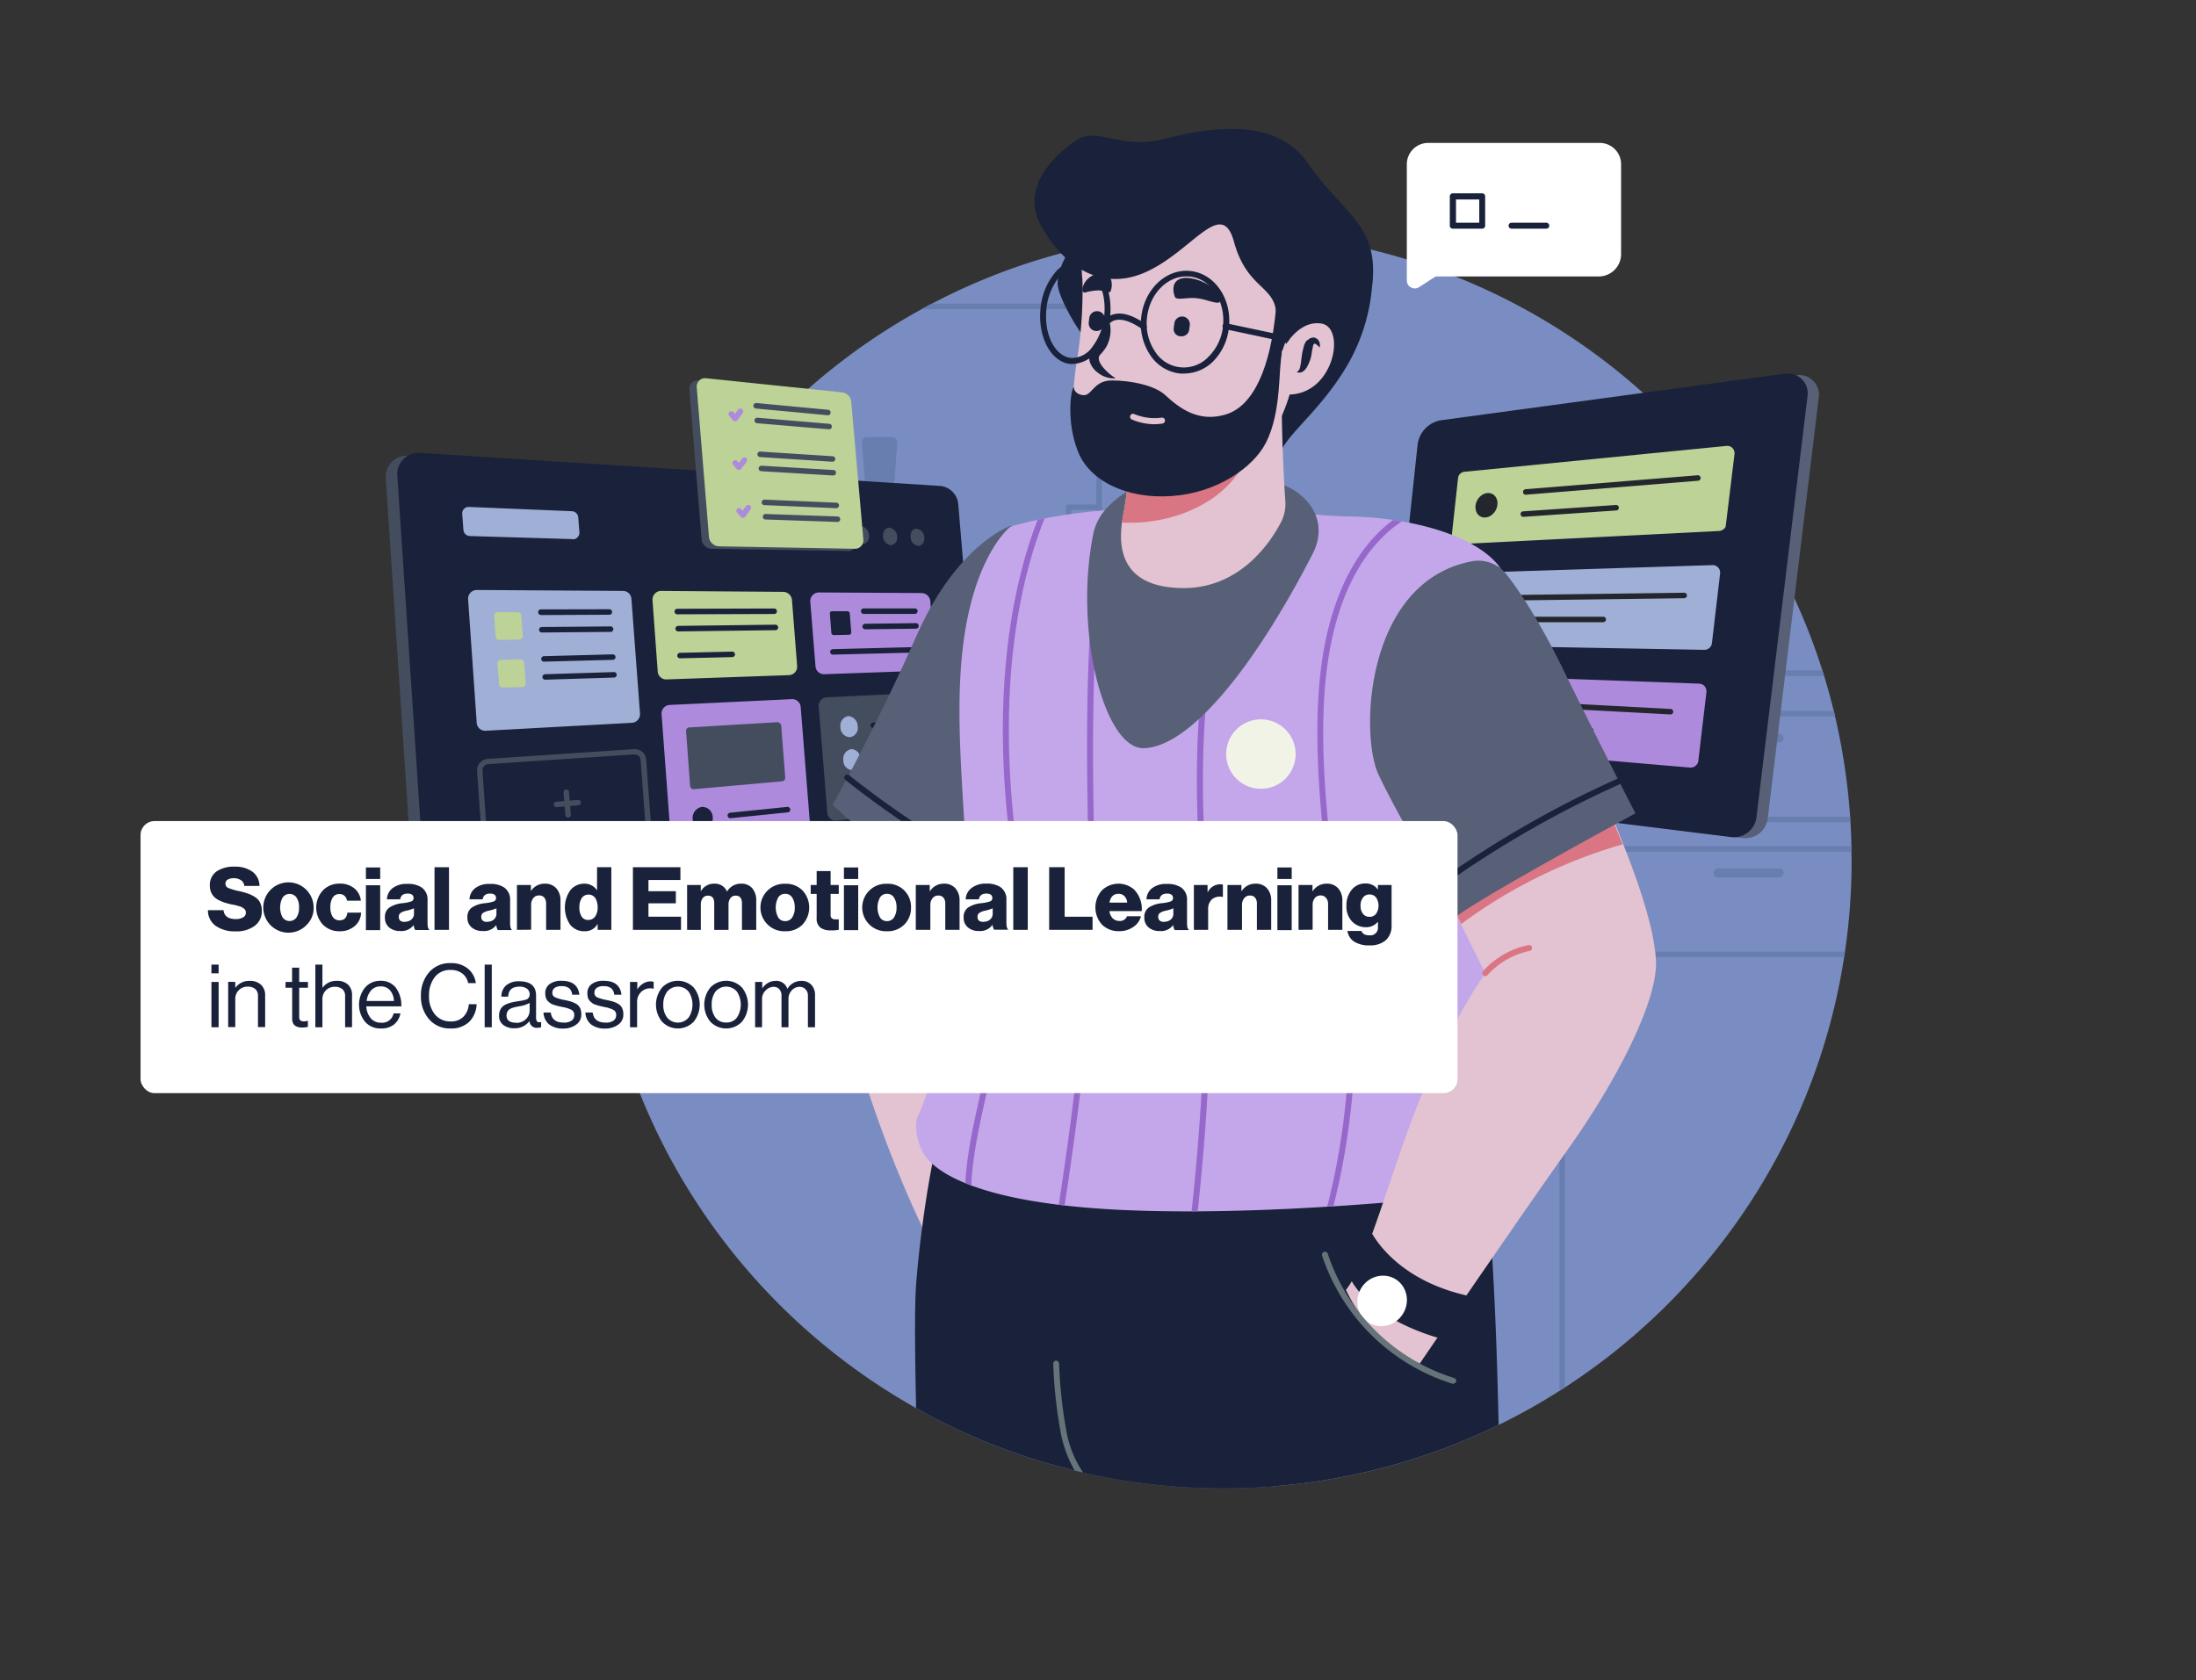 <?xml version="1.0" encoding="UTF-8"?> <svg xmlns="http://www.w3.org/2000/svg" xmlns:xlink="http://www.w3.org/1999/xlink" viewBox="0 0 472.08 361.32"><rect x="0" y="0" width="472.08" height="361.32" fill="#333333" stroke="none"/><defs><style>.cls-1{fill:none;}.cls-2{fill:#7a8dc2;}.cls-3{fill:#687eaf;}.cls-4{fill:#576077;}.cls-5{fill:#19223a;}.cls-6{fill:#bcd296;}.cls-7{fill:#23272d;}.cls-8{fill:#a0afd6;}.cls-9{fill:#ae8add;}.cls-10{fill:#434d5e;}.cls-11{fill:#fff;}.cls-12{fill:#e3c3d1;}.cls-13{fill:#da7584;}.cls-14{fill:#667379;}.cls-15{fill:#c4a7ea;}.cls-16{clip-path:url(#clip-path);}.cls-17{fill:#9768cb;}.cls-18{fill:#f1f3e7;}</style><clipPath id="clip-path"><path class="cls-1" d="M272.78,109.07s5.74,1.73,17.92,2,26.07,3.79,31.47,10.56,7.12,56.75,6.32,79.38-17,56.28-17,56.28-38.71,4.37-70.42,2.87-39.28-8.5-41.46-10.68-3.45-7.47-2.18-9.76,7.46-20.11,9.76-37.22-2.53-41-.35-62,10.34-27.22,10.34-27.22,10.23-3.45,27.92-4A271.85,271.85,0,0,1,272.78,109.07Z"></path></clipPath></defs><g id="Слой_3" data-name="Слой 3"><path class="cls-2" d="M398.05,184.94a136,136,0,0,1-1.43,19.68c-.05.39-.11.78-.18,1.18A134,134,0,0,1,379,254.14l-.71,1.18a135.77,135.77,0,0,1-41.87,43c-.39.26-.79.51-1.19.76a133.86,133.86,0,0,1-61.61,20.52q-5.25.41-10.62.41a135.52,135.52,0,0,1-30.15-3.38l-.91-.22-.9-.2a134.08,134.08,0,0,1-32.75-12.68l-1.33-.74c-.27-.14-.53-.29-.79-.45a135.67,135.67,0,0,1-48.46-47l-.72-1.18a134.23,134.23,0,0,1-12.59-27.83c-.13-.39-.25-.78-.37-1.18a135.31,135.31,0,0,1-4.81-21.49l-.15-1.18c-.3-2.29-.54-4.59-.71-6.92,0-.4-.07-.79-.1-1.18-.21-3.11-.32-6.26-.32-9.42a134.89,134.89,0,0,1,7.93-45.7c.14-.4.28-.79.43-1.18.65-1.76,1.34-3.5,2.05-5.22l.51-1.18a135.34,135.34,0,0,1,18.88-31.35c1.74-2.16,3.54-4.26,5.42-6.32a135.79,135.79,0,0,1,19.27-17.45c.54-.41,1.08-.8,1.62-1.19a134.29,134.29,0,0,1,14.06-8.88c.73-.4,1.45-.79,2.2-1.18a133.34,133.34,0,0,1,27.78-10.85l1.7-.44c1.1-.27,2.19-.54,3.31-.79.58-.13,1.17-.27,1.75-.38A135.28,135.28,0,0,1,258.59,50c1.46,0,2.93-.06,4.4-.06h1.54a136.48,136.48,0,0,1,30.11,3.71,135.31,135.31,0,0,1,97.13,90.53c.13.39.25.78.37,1.18.76,2.48,1.46,5,2.08,7.55.09.4.19.79.28,1.18a135.52,135.52,0,0,1,3.23,21.56c0,.39,0,.79.07,1.18.11,1.71.18,3.43.21,5.15l0,1.19C398,183.73,398.05,184.33,398.05,184.94Z"></path><path class="cls-1" d="M392.75,270.31,63.43,260.87A30.44,30.44,0,0,1,34,233.45L18.08,76.39A30.51,30.51,0,0,1,45.39,43c.86-.09,1.72-.14,2.59-.15l366.56-5.07a30.53,30.53,0,0,1,30.94,30.12,30.16,30.16,0,0,1-.23,4.14L423.91,243.58A30.46,30.46,0,0,1,392.75,270.31Z"></path><path class="cls-3" d="M391.77,144.14H345.32a10.1,10.1,0,0,0-10.1,10.09V299.07c.4-.25.8-.5,1.19-.76V154.23a8.92,8.92,0,0,1,8.91-8.91h46.82C392,144.92,391.9,144.53,391.77,144.14Z"></path><path class="cls-3" d="M263,65.29H200.3c-.75.39-1.47.78-2.2,1.18H263a8.91,8.91,0,0,1,8.9,8.91V293.43a8.91,8.91,0,0,1-8.9,8.9H196.16c.26.16.52.31.79.45l1.33.74H263a10.11,10.11,0,0,0,10.09-10.09v-218A10.1,10.1,0,0,0,263,65.29Z"></path><path class="cls-3" d="M372.49,145.25H359.62a3.32,3.32,0,0,1-3.3-2.92l-1-9.13c0-.12,0-.23,0-.34a3.35,3.35,0,0,1,3.33-3.36H373.5l.36,0a3.34,3.34,0,0,1,2.95,3.68l-1,9.12A3.32,3.32,0,0,1,372.49,145.25Zm-12.86-1.18h12.86a2.15,2.15,0,0,0,2.13-1.89l1-9.11a2.15,2.15,0,0,0-1.9-2.37H358.61a2.15,2.15,0,0,0-2.14,2.16,1.62,1.62,0,0,0,0,.22l1,9.12a2.15,2.15,0,0,0,2.13,1.88Z"></path><path class="cls-3" d="M367.54,130.16s5.07-.51,6.08-7.35c0,0-4.56,1.33-6,4.56,0,0-.64-7.22-4.06-7.91,0,0-1.52,5.38.89,8,0,0-1.84-3-6.52-3a8.63,8.63,0,0,0,5.82,5.58Z"></path><path class="cls-3" d="M397.73,175.61H347.35a2.1,2.1,0,0,1-2.08-2.13V156.13a2.1,2.1,0,0,1,2.07-2.08H394.5c-.09-.39-.19-.78-.28-1.18H347.34a3.28,3.28,0,0,0-3.25,3.25v17.35a3.26,3.26,0,0,0,3.25,3.32H397.8C397.78,176.4,397.76,176,397.73,175.61Z"></path><path class="cls-3" d="M369.32,159.67h13.17a1,1,0,0,0,.95-.95h0a1,1,0,0,0-.95-.95H369.32a1,1,0,0,0-.95.95h0A1,1,0,0,0,369.32,159.67Z"></path><path class="cls-3" d="M345.27,202.55V185.2a2.09,2.09,0,0,1,2.07-2.07H398l0-1.19H347.34a3.28,3.28,0,0,0-3.25,3.25v17.36a3.28,3.28,0,0,0,3.25,3.25h49.1c.07-.4.13-.79.18-1.18H347.34A2.11,2.11,0,0,1,345.27,202.55Z"></path><path class="cls-3" d="M369.32,188.68h13.17a1,1,0,0,0,.95-1h0a1,1,0,0,0-.95-.95H369.32a1,1,0,0,0-.95.95h0A1,1,0,0,0,369.32,188.68Z"></path><path class="cls-3" d="M184.46,202.46h-55.4l.15,1.18h55.24a2.09,2.09,0,0,1,2.07,2.07v17.35a2.09,2.09,0,0,1-2.06,2.07H134c.12.4.24.79.37,1.18h50.07a3.27,3.27,0,0,0,3.24-3.24V205.71A3.27,3.27,0,0,0,184.46,202.46Z"></path><path class="cls-3" d="M149.37,209.13h13.17a1,1,0,0,0,1-.95h0a1,1,0,0,0-1-1H149.37a1,1,0,0,0-1,1h0a.9.9,0,0,0,.84.95Z"></path><path class="cls-3" d="M242.55,132.9h-6.27a.59.59,0,0,1-.59-.59V100.45a.58.58,0,0,1,.59-.59h6.27a.59.59,0,0,1,.59.59v31.86A.6.6,0,0,1,242.55,132.9Zm-5.68-1.19H242V101h-5.09Z"></path><path class="cls-3" d="M236.25,132.84h-6.52a.58.58,0,0,1-.59-.59V109.07a.58.58,0,0,1,.59-.59h6.52a.58.58,0,0,1,.59.59v23.18A.58.58,0,0,1,236.25,132.84Zm-5.93-1.18h5.34v-22h-5.34Z"></path><path class="cls-3" d="M186,104.57l-.7-9.43a1,1,0,0,1,.95-1.14h5.57a1.08,1.08,0,0,1,1.08,1.08v.06l-.7,9.43s5.7,3.68,5.64,6.72c-.06,2.34-1.46,13.55-2.09,18.49a2.75,2.75,0,0,1-2.72,2.41h-7.86a2.75,2.75,0,0,1-2.72-2.41c-.63-4.94-2-16.15-2.09-18.49C180.34,108.25,186,104.57,186,104.57Z"></path><path class="cls-3" d="M169.89,111.29c-.07,2.34-1.46,13.55-2.09,18.49a2.76,2.76,0,0,1-2.72,2.41h-7.86a2.76,2.76,0,0,1-2.72-2.41c-.64-4.94-2-16.15-2.09-18.49-.06-3,5.63-6.72,5.63-6.72l-.31-4.26c1.74-2.16,3.54-4.26,5.42-6.32h.72a1.1,1.1,0,0,1,1.08,1.1v0l-.7,9.43S170,108.25,169.89,111.29Z"></path><path class="cls-4" d="M374.64,180.2l-71.35-8.78a4.24,4.24,0,0,1-3.71-4.68L307.16,96a6.06,6.06,0,0,1,5.16-5.32l73.85-10A4.27,4.27,0,0,1,391,84.28a4.06,4.06,0,0,1,0,1.1l-11,90.71A4.84,4.84,0,0,1,374.64,180.2Z"></path><path class="cls-5" d="M372.22,180l-71.35-8.87a4.23,4.23,0,0,1-3.71-4.67l7.58-70.8a6.07,6.07,0,0,1,5.16-5.32l73.85-10A4.29,4.29,0,0,1,388.58,84a4,4,0,0,1,0,1.1l-11,90.71A4.88,4.88,0,0,1,372.22,180Z"></path><path class="cls-6" d="M369.56,114.17,313.69,117a1.5,1.5,0,0,1-1.62-1.39,1,1,0,0,1,0-.3l1.37-12.5a1.53,1.53,0,0,1,1.37-1.37l56.36-5.56a1.56,1.56,0,0,1,1.7,1.39,1.61,1.61,0,0,1,0,.38L371,113C371,113.52,370.37,114.09,369.56,114.17Z"></path><path class="cls-7" d="M328,106.38a.59.59,0,0,1-.59-.55.6.6,0,0,1,.54-.64l37-3a.59.59,0,1,1,.1,1.18l-37,3Z"></path><path class="cls-7" d="M327.47,111.13a.59.59,0,0,1,0-1.18l19.91-1.37a.59.59,0,0,1,.63.55.59.59,0,0,1-.55.63l-19.91,1.37Z"></path><ellipse class="cls-7" cx="319.55" cy="108.64" rx="2.74" ry="2.26" transform="translate(72.24 338.32) rotate(-61.66)"></ellipse><path class="cls-8" d="M366.42,139.73l-55.23-1a1.6,1.6,0,0,1-1.53-1.69h0L311,124.65a1.49,1.49,0,0,1,1.53-1.37l55.63-1.77a1.6,1.6,0,0,1,1.62,1.6v.17L368,138.44A1.66,1.66,0,0,1,366.42,139.73Z"></path><path class="cls-7" d="M325.46,129.11a.59.59,0,0,1-.59-.58.58.58,0,0,1,.58-.6l36.61-.48h0a.59.59,0,1,1,0,1.18l-36.6.48Z"></path><path class="cls-7" d="M344.65,133.79H324.9a.6.6,0,0,1-.6-.59.59.59,0,0,1,.6-.59h19.75a.58.58,0,0,1,.59.59A.59.59,0,0,1,344.65,133.79Z"></path><ellipse class="cls-7" cx="317.2" cy="131.05" rx="2.74" ry="2.18" transform="translate(61.2 359.63) rotate(-64.21)"></ellipse><path class="cls-9" d="M363.36,165.05l-54.59-4.68a1.61,1.61,0,0,1-1.45-1.69l1.37-12.34A1.51,1.51,0,0,1,310.3,145l55,2a1.62,1.62,0,0,1,1.54,1.69.28.28,0,0,1,0,.09l-1.77,15A1.69,1.69,0,0,1,363.36,165.05Z"></path><path class="cls-7" d="M359.08,153.62h0l-36.12-1.93a.59.59,0,0,1-.56-.62.58.58,0,0,1,.62-.56l36.12,1.93a.59.59,0,0,1,.56.62A.59.59,0,0,1,359.08,153.62Z"></path><path class="cls-7" d="M341.91,157.66h0l-19.52-1.37a.58.58,0,0,1-.54-.63.59.59,0,0,1,.63-.55L342,156.47a.6.6,0,0,1,.55.64A.59.59,0,0,1,341.91,157.66Z"></path><ellipse class="cls-7" cx="314.83" cy="152.69" rx="2.74" ry="2.18" transform="translate(50.5 381.96) rotate(-66.81)"></ellipse><path class="cls-10" d="M205.54,190,94.46,206.82a4.28,4.28,0,0,1-4.89-3.58,2.2,2.2,0,0,1,0-.36l-6.64-100A4.55,4.55,0,0,1,87.11,98c.21,0,.43,0,.64,0L199,105.07a4.31,4.31,0,0,1,4,3.88l6.37,76.18A4.64,4.64,0,0,1,205.54,190Z"></path><path class="cls-5" d="M208.57,189.86,97,206.76a4.29,4.29,0,0,1-4.89-3.58c0-.12,0-.24,0-.37l-6.7-100.5a4.6,4.6,0,0,1,4.25-4.93,3.86,3.86,0,0,1,.68,0L202,104.48a4.3,4.3,0,0,1,4,3.94l6.45,76.51A4.48,4.48,0,0,1,208.57,189.86Z"></path><path class="cls-8" d="M135.8,155.42l-31.42,1.71a1.83,1.83,0,0,1-1.9-1.71l-1.85-26.56a1.87,1.87,0,0,1,1.76-2h.09l31.42.2a1.82,1.82,0,0,1,1.84,1.71l1.84,24.65a1.86,1.86,0,0,1-1.73,2Z"></path><path class="cls-6" d="M169.59,145.17l-26.29.92a1.83,1.83,0,0,1-1.91-1.71l-1.12-15.32a1.87,1.87,0,0,1,1.76-2h.08l26.29.2a1.92,1.92,0,0,1,1.85,1.71l1.11,14.19a1.82,1.82,0,0,1-1.65,2Z"></path><path class="cls-9" d="M199.36,144.18l-22.15.79a1.83,1.83,0,0,1-1.9-1.71l-1.12-13.87a1.87,1.87,0,0,1,1.76-2H176l22.15.13a1.91,1.91,0,0,1,1.84,1.71l1,13a1.79,1.79,0,0,1-1.6,2Z"></path><path class="cls-10" d="M106.13,185.21a2.41,2.41,0,0,1-2.39-2.12c0-.05,0-.11,0-.16l-1.18-17.15a2.48,2.48,0,0,1,2.25-2.6l31.5-2.1a2.43,2.43,0,0,1,2.6,2.24l1.18,15.85a2.56,2.56,0,0,1-2.22,2.6h0l-31.42,3.41A1.46,1.46,0,0,1,106.13,185.21Zm30.33-23h-.09l-31.49,2.1a1.29,1.29,0,0,0-1.16,1.35l1.19,17.23a1.26,1.26,0,0,0,.47.83,1.2,1.2,0,0,0,.9.25l31.42-3.42a1.37,1.37,0,0,0,1.19-1.38l-1.18-15.8v0A1.25,1.25,0,0,0,136.46,162.25Zm1.31,18.94h0Z"></path><path class="cls-9" d="M172.55,180.53l-26.23,3.09a1.82,1.82,0,0,1-2-1.59s0-.08,0-.12l-2.1-28.33a1.84,1.84,0,0,1,1.71-2l26.29-1.25a1.83,1.83,0,0,1,1.91,1.71l2.1,26.49A1.87,1.87,0,0,1,172.55,180.53Z"></path><path class="cls-10" d="M167.09,155.29l-18.86,1.12a.72.72,0,0,0-.74.72.53.53,0,0,0,0,.13l.86,11.7a.76.76,0,0,0,.79.73h.06L168.08,168a.75.75,0,0,0,.72-.79v-.06L167.94,156A.89.89,0,0,0,167.09,155.29Z"></path><path class="cls-10" d="M202,174l-22.15,2.44a1.81,1.81,0,0,1-2-1.59s0-.08,0-.12L176,151.94a1.84,1.84,0,0,1,1.71-2l22.15-1.06a1.84,1.84,0,0,1,1.91,1.71l1.77,21.43a1.77,1.77,0,0,1-1.55,2Z"></path><path class="cls-10" d="M122.13,175.8a.59.59,0,0,1-.59-.55l-.4-4.86a.6.6,0,0,1,.55-.64.59.59,0,0,1,.63.54l.4,4.87a.6.6,0,0,1-.54.64Z"></path><path class="cls-10" d="M119.63,173.56a.59.59,0,0,1,0-1.18l4.6-.39a.58.58,0,0,1,.64.54.59.59,0,0,1-.54.64l-4.6.39Z"></path><path class="cls-5" d="M153.22,175.73a2.26,2.26,0,0,0-2.3-2.23,2.39,2.39,0,0,0-2,2.69,2.27,2.27,0,0,0,2.31,2.24h.05A2.55,2.55,0,0,0,153.22,175.73Z"></path><path class="cls-5" d="M157,175.93a.6.6,0,0,1-.59-.53.6.6,0,0,1,.53-.65l12.3-1.25a.59.59,0,0,1,.12,1.18l-12.3,1.25Z"></path><path class="cls-8" d="M184.38,156.14a2.22,2.22,0,0,0-2-2.17,2.08,2.08,0,0,0-1.71,2.37,2.12,2.12,0,0,0,2,2.17A2,2,0,0,0,184.38,156.14Z"></path><path class="cls-5" d="M187.73,156.54a.59.59,0,0,1,0-1.18l10.59-.66a.59.59,0,0,1,.07,1.18l-10.58.66Z"></path><path class="cls-8" d="M185,163.18a2.11,2.11,0,0,0-2-2.11,2.15,2.15,0,0,0-1.71,2.44,2.06,2.06,0,0,0,2,2.1A2.12,2.12,0,0,0,185,163.18Z"></path><path class="cls-5" d="M188.26,163.51a.6.6,0,0,1,0-1.19l10.65-.85a.59.59,0,0,1,.09,1.18l-10.65.85Z"></path><path class="cls-8" d="M185.56,170.21a2.09,2.09,0,0,0-2-2.1,2.14,2.14,0,0,0-1.71,2.43,2.1,2.1,0,0,0,2,2.1A2.17,2.17,0,0,0,185.56,170.21Z"></path><path class="cls-5" d="M188.85,170.47a.59.59,0,0,1-.59-.53.6.6,0,0,1,.53-.65l10.58-1a.59.59,0,0,1,.12,1.18l-10.58,1.05Z"></path><path class="cls-6" d="M111.61,137.54l-4.27.07a.85.85,0,0,1-.79-.73l-.33-4.47a.76.76,0,0,1,.74-.78h4.32a.83.83,0,0,1,.79.72l.33,4.4A.9.9,0,0,1,111.61,137.54Z"></path><path class="cls-5" d="M116.21,132.22a.6.6,0,0,1,0-1.19L131,131h0a.59.59,0,1,1,0,1.18l-14.79.07Z"></path><path class="cls-5" d="M116.48,136a.6.6,0,0,1-.6-.59.59.59,0,0,1,.59-.59l14.79-.13h0a.59.59,0,1,1,0,1.18l-14.79.13Z"></path><path class="cls-5" d="M182.54,136.49l-3.35.07a.6.6,0,0,1-.47-.4l-.32-4.27a.44.44,0,0,1,.43-.46h3.38a.56.56,0,0,1,.46.39L183,136A.5.5,0,0,1,182.54,136.49Z"></path><path class="cls-5" d="M196.67,132h-11a.59.59,0,0,1-.59-.59.6.6,0,0,1,.59-.59h11a.59.59,0,0,1,.59.59A.58.58,0,0,1,196.67,132Z"></path><path class="cls-5" d="M186,135.31a.59.59,0,0,1-.59-.59.6.6,0,0,1,.58-.6l10.92-.13a.6.6,0,0,1,.59.59.59.59,0,0,1-.58.6l-10.91.13Z"></path><path class="cls-5" d="M179.05,140.76a.59.59,0,0,1-.59-.57.59.59,0,0,1,.58-.61l18.27-.46h0a.59.59,0,0,1,0,1.18l-18.27.46Z"></path><path class="cls-6" d="M112.34,147.73l-4.28.13a.79.79,0,0,1-.79-.72l-.33-4.47a.75.75,0,0,1,.7-.79h0l4.27-.13a.84.84,0,0,1,.79.72l.33,4.41A.8.8,0,0,1,112.34,147.73Z"></path><path class="cls-5" d="M116.94,142.27a.59.59,0,0,1,0-1.18l14.79-.39h0a.59.59,0,0,1,.59.57.59.59,0,0,1-.58.61l-14.79.39Z"></path><path class="cls-5" d="M117.2,146.15a.59.59,0,0,1,0-1.18l14.79-.46a.59.59,0,0,1,0,1.18l-14.79.46Z"></path><path class="cls-8" d="M123.12,115.92,101,115.26a1.43,1.43,0,0,1-1.38-1.32l-.26-3.48A1.4,1.4,0,0,1,100.6,109h.17l22.15.92a1.42,1.42,0,0,1,1.38,1.31l.26,3.22a1.43,1.43,0,0,1-1.35,1.51Z"></path><path class="cls-5" d="M145.53,132.09a.6.6,0,0,1,0-1.19l20.9-.06h0a.59.59,0,0,1,0,1.18l-20.9.07Z"></path><path class="cls-5" d="M145.79,135.77a.6.6,0,0,1-.59-.59.61.61,0,0,1,.59-.6l20.9-.26a.62.62,0,0,1,.6.58.59.59,0,0,1-.59.6l-20.9.27Z"></path><path class="cls-5" d="M146.19,141.55a.58.58,0,0,1-.59-.58.59.59,0,0,1,.57-.6l11.24-.26h0a.59.59,0,0,1,.59.57.59.59,0,0,1-.58.61l-11.24.26Z"></path><path class="cls-10" d="M198.71,115.59a2,2,0,0,0-1.65-1.91c-.78-.07-1.44.79-1.31,1.78a1.88,1.88,0,0,0,1.64,1.9C198.18,117.43,198.77,116.57,198.71,115.59Z"></path><path class="cls-10" d="M192.86,115.39a1.94,1.94,0,0,0-1.65-1.91c-.85-.06-1.44.79-1.38,1.84a1.93,1.93,0,0,0,1.71,1.91A1.58,1.58,0,0,0,192.86,115.39Z"></path><path class="cls-10" d="M186.81,115.13a2.07,2.07,0,0,0-1.71-2c-.85-.06-1.51.79-1.45,1.85a2.07,2.07,0,0,0,1.71,2C186.28,117,186.88,116.18,186.81,115.13Z"></path><path class="cls-10" d="M182.24,118.47,153.06,118a2.24,2.24,0,0,1-2.24-2.11L148.19,83.7a1.81,1.81,0,0,1,1.68-1.91h.23l29.32,3.09a2.26,2.26,0,0,1,2,2.11L184,116.5a1.78,1.78,0,0,1-1.58,2Z"></path><path class="cls-6" d="M183.82,118l-29.18-.53a2.24,2.24,0,0,1-2.24-2.1l-2.63-32.14a1.8,1.8,0,0,1,1.68-1.91h.23L181,84.36a2.24,2.24,0,0,1,2,2.1L185.6,116a1.82,1.82,0,0,1-1.67,2Z"></path><path class="cls-10" d="M178,89.29h-.05l-15.45-1.45a.59.59,0,0,1-.54-.64.6.6,0,0,1,.65-.54L178,88.11a.59.59,0,0,1-.06,1.18Z"></path><path class="cls-10" d="M178.23,92.31h0L162.74,91a.59.59,0,0,1-.54-.64.58.58,0,0,1,.64-.54l15.44,1.31a.59.59,0,0,1,.54.64A.58.58,0,0,1,178.23,92.31Z"></path><path class="cls-10" d="M178.89,99.28h0l-15.51-1a.6.6,0,0,1-.55-.63.58.58,0,0,1,.63-.55l15.51,1a.59.59,0,0,1,0,1.18Z"></path><path class="cls-10" d="M179.09,102.24h0l-15.44-.92a.59.59,0,0,1-.56-.63.59.59,0,0,1,.63-.55l15.44.92a.58.58,0,0,1,.56.62A.6.6,0,0,1,179.09,102.24Z"></path><path class="cls-10" d="M179.75,109.27h0l-15.45-.66a.58.58,0,0,1-.56-.61.61.61,0,0,1,.61-.57l15.45.66a.59.59,0,0,1,.57.61A.6.6,0,0,1,179.75,109.27Z"></path><path class="cls-10" d="M180,112.23h0l-15.45-.53a.59.59,0,0,1-.57-.61.6.6,0,0,1,.61-.57l15.45.53a.59.59,0,0,1,0,1.18Z"></path><path class="cls-9" d="M158,90.6a.62.62,0,0,1-.47-.22l-.78-1a.58.58,0,0,1,.09-.83.59.59,0,0,1,.83.1L158,89l.66-.89a.59.59,0,1,1,1,.7l-1.12,1.51a.57.57,0,0,1-.46.24Z"></path><path class="cls-9" d="M158.84,101.05a.61.61,0,0,1-.45-.2l-.79-.92a.6.6,0,0,1,.07-.84.59.59,0,0,1,.83.07l.32.37.74-.94a.59.59,0,0,1,.83-.11.6.6,0,0,1,.1.84l-1.18,1.51a.58.58,0,0,1-.45.22Z"></path><path class="cls-9" d="M159.76,111.37a.58.58,0,0,1-.43-.18l-.86-.92a.6.6,0,0,1,0-.84.59.59,0,0,1,.83,0l.36.39.7-1a.59.59,0,1,1,1,.69l-1.12,1.57a.56.56,0,0,1-.44.25Z"></path><path class="cls-11" d="M343.78,59.44H308.63l-3.56,2.3a1.71,1.71,0,0,1-2.37-.5,1.74,1.74,0,0,1-.27-1V35.32A4.59,4.59,0,0,1,307,30.73H343.9a4.59,4.59,0,0,1,4.59,4.59V54.73A4.8,4.8,0,0,1,343.78,59.44Z"></path><path class="cls-5" d="M332.41,49.17h-7.47a.64.64,0,0,1-.64-.64.64.64,0,0,1,.64-.64h7.47a.64.64,0,0,1,.64.64A.64.64,0,0,1,332.41,49.17Z"></path><path class="cls-5" d="M318.63,49.17h-6.32a.63.63,0,0,1-.64-.64V42.21a.64.64,0,0,1,.64-.64h6.32a.64.64,0,0,1,.64.64v6.32A.64.64,0,0,1,318.63,49.17ZM313,47.89h5v-5h-5Z"></path><path class="cls-12" d="M186.63,176s-7.12,14.82-7.7,24.24,9.42,47.21,25.73,76c0,0,15.39-5.06,15.39-9.76s-9.07-60.42-8.5-62,6.9-13.44,6.9-18.5S189,170.53,186.63,176Z"></path><path class="cls-13" d="M218.45,186c0-5.05-29.3-15.5-31.71-10,0,0-.92,2.07-2.18,5.05,9.3,7.24,19.3,13.44,30.67,15.51C216.84,192.93,218.45,188.56,218.45,186Z"></path><path class="cls-4" d="M217.18,113.09S205.7,117,197,136.76s-18,36.29-18,36.29,14.36,14.25,32.74,21.48C230.05,202,230.74,114.93,217.18,113.09Z"></path><path class="cls-5" d="M220.05,190.93a.68.68,0,0,1-.23-.05c-18.15-7-37.88-23-38.08-23.19a.64.64,0,1,1,.82-1c.19.16,19.77,16.1,37.72,23a.64.64,0,0,1,.37.83A.63.63,0,0,1,220.05,190.93Z"></path><path class="cls-5" d="M273.61,319.59q-5.25.41-10.62.41a135.52,135.52,0,0,1-30.15-3.38l-.91-.22-.9-.2a134.47,134.47,0,0,1-34.09-13.42c-.28-12.48-.33-22.32,0-26.58s.76-8.21,1.3-12.29q.88-6.87,2.17-13.69c.22-1.14.44-2.28.67-3.42.49-.84,7-2.38,15.83-3.41a149.13,149.13,0,0,1,19.18-1c12.8.18,25.78,2.29,32.53,8.55a23.51,23.51,0,0,1,5.61,9.08C280.21,276,277.4,303.11,273.61,319.59Z"></path><path class="cls-5" d="M322.17,306.38a134.4,134.4,0,0,1-48.56,13.21q-5.25.41-10.62.41a135.52,135.52,0,0,1-30.15-3.38l-.91-.22a24.33,24.33,0,0,1-3.14-7.8,97.06,97.06,0,0,1-1.73-15.4c0-.21,0-.43,0-.64-.61-11.77-.74-26.08-.76-33.71,0-3.34,0-5.39,0-5.39,0-4.19,3.77-8,9.85-11.08,16.16-8.2,48.46-11.31,67.94-3a29,29,0,0,1,11.67,8.33A19.63,19.63,0,0,1,320,258.52q.47,6.23.79,11.91C321.62,284.37,321.92,296,322.17,306.38Z"></path><path class="cls-14" d="M232.84,316.62l-.91-.22-.9-.2a26.21,26.21,0,0,1-2.87-7.45,99.23,99.23,0,0,1-1.74-15.53.65.65,0,0,1,.6-.66h0a.67.67,0,0,1,.66.62,98.16,98.16,0,0,0,1.71,15.29A23.12,23.12,0,0,0,232.84,316.62Z"></path><path class="cls-15" d="M272.78,109.07s5.74,1.73,17.92,2,26.07,3.79,31.47,10.56,7.12,56.75,6.32,79.38-17,56.28-17,56.28-38.71,4.37-70.42,2.87-39.28-8.5-41.46-10.68-3.45-7.47-2.18-9.76,7.46-20.11,9.76-37.22-2.53-41-.35-62,10.34-27.22,10.34-27.22,10.23-3.45,27.92-4A271.85,271.85,0,0,1,272.78,109.07Z"></path><g class="cls-16"><path class="cls-17" d="M210.63,270.41A.65.65,0,0,1,210,270c-4.69-11-2.06-22.54,1.28-37.14,3.39-14.87,7.61-33.38,5.22-57.7-4.67-47.57,10.06-70.82,10.21-71.05a.64.64,0,0,1,1.08.7c-.15.22-14.64,23.15-10,70.23,2.41,24.53-1.84,43.14-5.25,58.1-3.29,14.38-5.88,25.74-1.34,36.36a.65.65,0,0,1-.34.84A.6.6,0,0,1,210.63,270.41Z"></path><path class="cls-17" d="M281.74,273.06a.66.66,0,0,1-.27-.06.65.65,0,0,1-.32-.85c.06-.14,6.07-13.62,8.22-36.1.95-10-.8-23.5-2.66-37.84-2.36-18.27-5-39-2.51-56.15,2.35-15.91,8.44-24.29,13.15-28.51,5.15-4.63,9.71-5.42,9.9-5.46a.64.64,0,0,1,.21,1.27c-.18,0-17.63,3.32-22,32.89-2.5,17,.17,37.61,2.52,55.79,1.86,14.42,3.62,28,2.66,38.14-2.17,22.7-8.27,36.36-8.33,36.5A.63.63,0,0,1,281.74,273.06Z"></path><path class="cls-17" d="M309.31,265.7h-.07a.64.64,0,0,1-.57-.71c.06-.57,6-57.58,0-88.83-4.67-24.32,2.24-44,10.63-52,4.11-3.92,8.73-5.39,13.36-4.25a.64.64,0,1,1-.3,1.24c-4.19-1-8.39.34-12.18,3.94-8.14,7.75-14.82,26.95-10.24,50.8,6,31.43.07,88.64,0,89.21A.63.63,0,0,1,309.31,265.7Z"></path><path class="cls-17" d="M256,268.12h-.09a.64.64,0,0,1-.55-.72c0-.37,5-37.54,3.33-70.41-.06-1.07-.17-2.49-.3-4.22-.71-9.49-2-27.16-.12-45,2.35-22,8.91-37.06,19.52-44.75a.65.65,0,0,1,.9.14.64.64,0,0,1-.15.9c-24.18,17.54-20.18,71-18.87,88.59.13,1.73.24,3.17.3,4.24,1.71,33-3.29,70.28-3.34,70.65A.64.64,0,0,1,256,268.12Z"></path><path class="cls-17" d="M227.29,265.7h-.11a.65.65,0,0,1-.52-.75c.08-.46,7.91-47.12,7.46-74.31,0-2-.08-4.27-.13-6.63-.6-30-1.6-80.34,11.55-89.25a.63.63,0,0,1,.89.17.64.64,0,0,1-.17.89c-12.58,8.52-11.54,60.33-11,88.16,0,2.36.09,4.58.13,6.64.45,27.31-7.4,74.08-7.48,74.55A.63.63,0,0,1,227.29,265.7Z"></path></g><circle class="cls-18" cx="271.06" cy="162.14" r="7.47"></circle><path class="cls-4" d="M246,104.71c-3.1.11-5.51,2-7.69,4.13a11.82,11.82,0,0,0-3.22,5.63c-4.36,21.14,2.3,46.64,10.8,46.41,10.68-.35,25-19.76,36.3-41.81,4.59-9.08-4.25-15.4-9.42-15.4C268.76,103.56,252.45,104.36,246,104.71Z"></path><path class="cls-5" d="M295.06,60a40.34,40.34,0,0,1-5.4,18.5c-5.4,9.19-11.94,14-14.13,18.15s-1.6-6.67,0-11.83S286.68,52.1,295.06,60Z"></path><path class="cls-12" d="M243.6,94.94s-1.26,11.15-2.07,15.4-2.64,15.39,11.61,16.08c12.75.69,19.64-9.19,22.17-14a8.67,8.67,0,0,0,1-4.71c-.35-5-1-17.46-.69-27.56C276.11,67.26,243.6,85.87,243.6,94.94Z"></path><path class="cls-13" d="M268.87,95.75c-6.77,5.4-16.77,7.92-26.19,6.55-.34,3-.8,6.2-1.15,8-.11.57-.23,1.26-.34,2.06C252.79,113,266,107.23,268.87,95.75Z"></path><path class="cls-5" d="M230.05,53.59s-3.1,4.48-2.64,7.93,7,15,10.33,14.7,6.78-14.59,2.88-19.3S231.31,51.41,230.05,53.59Z"></path><path class="cls-12" d="M232.69,60.14a94.65,94.65,0,0,1-1.15,17.23c-1.49,9.19-2.53,23,11.14,26.76s29.75-1.38,34.81-20.21S286.22,46,268.76,40.5,230.62,42.1,232.69,60.14Z"></path><path class="cls-5" d="M238.55,69.33a7.35,7.35,0,0,1-.23,4.13,5.69,5.69,0,0,1-1,1.84,5.84,5.84,0,0,1-.68.81c-.12.11-.23.34-.35.45a1.68,1.68,0,0,0,0,1,4.45,4.45,0,0,0,.8,1.38,11.54,11.54,0,0,0,2.76,2.41,5.53,5.53,0,0,1-3.9-1.26,4.79,4.79,0,0,1-1.5-1.84,3.05,3.05,0,0,1,0-2.64,2.5,2.5,0,0,1,.81-1c.23-.23.46-.34.57-.57a9.9,9.9,0,0,0,1-1.38A15.49,15.49,0,0,0,238.55,69.33Z"></path><path class="cls-5" d="M276.8,74.61a21.51,21.51,0,0,1-2.53-7.92c-.69-5.29-6.32-4.94-9-14.71s-9.07,2.3-19.3,6.67S227.75,56,223.62,48.19s2.87-14.7,7.58-17.92,9.65,2,18.83-.34,24-5.17,31.13,5.17,14.48,12.86,14,24.12S281.51,83,280.7,83.11,276.8,74.61,276.8,74.61Z"></path><path class="cls-5" d="M252.56,63.81c-.34-.91-.69-2.64.58-3.56s4.13-.57,6.89,1.15c2.41,1.5,3.1,3.91,1.49,3.68s-2.87-.92-4.82-1S252.91,64.62,252.56,63.81Z"></path><path class="cls-5" d="M238.78,62.55a3.91,3.91,0,0,0-.35-3.33c-.69-.92-2.52-.8-4.25.46-1.49,1.15-2,3.33-.92,3.22a11.29,11.29,0,0,1,3-.46C237.51,62.55,238.55,63.24,238.78,62.55Z"></path><path class="cls-5" d="M230.85,83.23s-.11,1.38,1.84,1.72,2.18-2.64,5.51-3.1c2.07-.23,9.31.34,12.29,3.1s7.13,6,13.1,4.14,9.53-10.23,10.68-22.4c1-11.15,5.17-.35,5.17,2.29,0,1.84-1.72-.8-3.79,6.67-.92,3.33,0,12.75-3.56,19.64-2.76,5.28-10.45,10.68-20.22,11.37s-17.8-3.33-20.21-9.76C229.24,90.69,230.16,83.69,230.85,83.23Z"></path><path class="cls-5" d="M235.56,71.17h0a1.69,1.69,0,0,0,1.84-1.5l.11-.92A1.66,1.66,0,0,0,236,66.92h0a1.67,1.67,0,0,0-1.84,1.49l-.11.92A1.67,1.67,0,0,0,235.56,71.17Z"></path><path class="cls-5" d="M253.83,72.31h0a1.66,1.66,0,0,0,1.83-1.49l.12-.92a1.69,1.69,0,0,0-1.5-1.84h0a1.68,1.68,0,0,0-1.83,1.5l-.12.92a1.55,1.55,0,0,0,1.24,1.81Z"></path><path class="cls-12" d="M275.53,75.65s3.11-6.9,8.51-6.09S286.79,85,276.8,84.84Z"></path><path class="cls-5" d="M283.69,74.73a4.73,4.73,0,0,0-.92-.81c-.34-.11-.23.12-.46.23,0,.12-.23,1-.34,1.84a7.08,7.08,0,0,1-.81,2.53,3.19,3.19,0,0,1-.92,1.26,1.44,1.44,0,0,1-1.49.23,1.33,1.33,0,0,0,.69-.92c.12-.34.12-.69.23-1a24,24,0,0,1,.34-2.53l.35-1.38.34-.69c.12-.11.12-.23.35-.34a1.66,1.66,0,0,0,.46-.35,2.42,2.42,0,0,1,1-.23,1.86,1.86,0,0,1,.92.58A2.06,2.06,0,0,1,283.69,74.73Z"></path><path class="cls-12" d="M248.19,91.22a12.55,12.55,0,0,1-4.83-1,.64.64,0,1,1,.49-1.18,11.33,11.33,0,0,0,5.87.76.64.64,0,1,1,.17,1.27A12,12,0,0,1,248.19,91.22Z"></path><path class="cls-5" d="M230.62,78.26a4.36,4.36,0,0,1-.51,0c-4.13-.39-7-5.67-6.44-11.76a14,14,0,0,1,2.85-7.5,6.59,6.59,0,0,1,5.7-2.83c4.13.4,7,5.68,6.44,11.77a14.13,14.13,0,0,1-2.84,7.5A6.79,6.79,0,0,1,230.62,78.26Zm1.1-20.85a5.51,5.51,0,0,0-4.2,2.36,13,13,0,0,0-2.58,6.83h0c-.51,5.38,1.86,10,5.29,10.36a5.36,5.36,0,0,0,4.58-2.35,13,13,0,0,0,2.58-6.83c.51-5.38-1.86-10-5.29-10.36Zm-7.42,9.13h0Z"></path><path class="cls-5" d="M254.5,80.32a7,7,0,0,1-.79,0,8.78,8.78,0,0,1-6.4-3.91,12.06,12.06,0,0,1-2-8c.58-6.09,5.27-10.64,10.5-10.15s9,5.86,8.39,12a12.1,12.1,0,0,1-3.47,7.51A8.92,8.92,0,0,1,254.5,80.32ZM255,59.44c-4.24,0-7.95,3.9-8.44,9h0a10.73,10.73,0,0,0,1.76,7.17,7.29,7.29,0,0,0,11.48,1.1A10.76,10.76,0,0,0,262.93,70c.51-5.39-2.73-10.12-7.24-10.55Zm-9.08,9h0Z"></path><path class="cls-5" d="M245.9,70.89a.63.63,0,0,1-.37-.12c-2.27-1.59-4.22-2.27-5.67-1.94a2.38,2.38,0,0,0-1.55,1,.65.65,0,0,1-.87.25.63.63,0,0,1-.26-.86,3.63,3.63,0,0,1,2.35-1.67c1.84-.44,4.11.28,6.74,2.13a.65.65,0,0,1-.37,1.17Z"></path><path class="cls-5" d="M276.45,73.53h-.13l-13-2.76a.63.63,0,0,1-.49-.76.65.65,0,0,1,.76-.5l13,2.76a.64.64,0,0,1-.14,1.27Z"></path><path class="cls-12" d="M313.21,197l6.09,12.29S312.87,218,306,234.51s-11.94,37-16.65,42.84c0,0,4.59,11,15.85,15.85,0,0,21.94-32.16,31.93-46.17s19.53-31.94,18.84-40.9c-1-13.2-11-32.73-11.94-38S313.44,181.67,313.21,197Z"></path><path class="cls-13" d="M343.88,168.11c-.8-5.17-30.44,13.56-30.67,28.84l.92,1.72a109,109,0,0,1,34.69-17.12C346.41,175.58,344.23,170.41,343.88,168.11Z"></path><path class="cls-5" d="M295.06,265.41c1.61,2.75,7.12,10.1,20,13.09a.57.57,0,0,1,.34.92l-5.85,7.93c-.12.23-.46.23-.69.23-14.36-4.37-18.15-11.61-18.73-13a.36.36,0,0,1,0-.46l3.91-8.62C294.26,265,294.83,265,295.06,265.41Z"></path><ellipse class="cls-11" cx="297.11" cy="279.7" rx="5.49" ry="5.27" transform="translate(-96.53 387.18) rotate(-58.54)"></ellipse><path class="cls-4" d="M316.54,120.67a7.61,7.61,0,0,1,7.24,2.76c2.64,3.33,7,9.76,12.4,20.79,9.08,18.5,15.4,30.67,15.4,30.67s-31.48,17-38.37,22.06c0,0-12.75-21.48-16.88-30.44C292.31,158,293.45,124.92,316.54,120.67Z"></path><path class="cls-5" d="M309.31,190.93a.68.68,0,0,1-.53-.27.65.65,0,0,1,.15-.9,222.75,222.75,0,0,1,38.82-22.35.65.65,0,0,1,.53,1.18,220.8,220.8,0,0,0-38.6,22.21A.58.58,0,0,1,309.31,190.93Z"></path><path class="cls-14" d="M312.41,297.52a.58.58,0,0,1-.19,0,43,43,0,0,1-28-27.52.64.64,0,0,1,1.22-.4,41.76,41.76,0,0,0,27.15,26.7.63.63,0,0,1,.42.8A.64.64,0,0,1,312.41,297.52Z"></path><path class="cls-13" d="M319.3,209.88a.69.69,0,0,1-.43-.16.65.65,0,0,1-.05-.91,18,18,0,0,1,9.77-5.6.63.63,0,0,1,.76.5.65.65,0,0,1-.5.76,16.7,16.7,0,0,0-9.07,5.19A.62.62,0,0,1,319.3,209.88Z"></path><rect class="cls-11" x="30.21" y="176.55" width="283.11" height="58.5" rx="3"></rect><path class="cls-5" d="M50.71,200.26a7.16,7.16,0,0,1-4.34-1.18,4.06,4.06,0,0,1-1.67-3.38h3.35q.21,1.92,2.64,1.92a3.05,3.05,0,0,0,1.54-.35,1.13,1.13,0,0,0,.63-1.06,1,1,0,0,0-.4-.82,2.43,2.43,0,0,0-.8-.46q-.4-.13-1.53-.42l-.08,0h-.13c-.58-.14-1.05-.26-1.42-.37a9.15,9.15,0,0,1-1.26-.49,4,4,0,0,1-1.13-.73,3.27,3.27,0,0,1-.7-1,3.47,3.47,0,0,1-.3-1.46,3.56,3.56,0,0,1,1.48-3.11,6.64,6.64,0,0,1,3.88-1,6.24,6.24,0,0,1,3.76,1.06,3.79,3.79,0,0,1,1.55,3.09H52.52a1.65,1.65,0,0,0-.66-1.2A2.95,2.95,0,0,0,49,189.1a1,1,0,0,0-.54.91,1,1,0,0,0,.64.93,13.34,13.34,0,0,0,2.42.69,18.31,18.31,0,0,1,1.82.52,7.31,7.31,0,0,1,1.46.72,3,3,0,0,1,1.12,1.22,4.07,4.07,0,0,1,.36,1.78,3.79,3.79,0,0,1-1.55,3.22A6.43,6.43,0,0,1,50.71,200.26Z"></path><path class="cls-5" d="M66,198.79a5.41,5.41,0,1,1,1.42-3.66A5,5,0,0,1,66,198.79Zm-5.25-1.53a1.83,1.83,0,0,0,3,0,3.69,3.69,0,0,0,.54-2.13,3.73,3.73,0,0,0-.54-2.13,1.82,1.82,0,0,0-3,0,4.57,4.57,0,0,0,0,4.27Z"></path><path class="cls-5" d="M73.1,200.24a4.93,4.93,0,0,1-3.71-1.45,5.44,5.44,0,0,1,0-7.31A4.83,4.83,0,0,1,73,190a4.75,4.75,0,0,1,3.15,1,3.92,3.92,0,0,1,1.43,2.67h-3a1.55,1.55,0,0,0-1.58-1.43,1.67,1.67,0,0,0-1.48.75,3.8,3.8,0,0,0-.5,2.09,3.64,3.64,0,0,0,.51,2.07,1.68,1.68,0,0,0,1.47.74c1,0,1.54-.55,1.68-1.66h2.94a3.85,3.85,0,0,1-1.31,2.84A4.72,4.72,0,0,1,73.1,200.24Z"></path><path class="cls-5" d="M78.66,189v-2.48h3.07V189Zm0,11v-9.65h3.07v9.65Z"></path><path class="cls-5" d="M86.05,200.19a3.55,3.55,0,0,1-2.4-.78,2.68,2.68,0,0,1-.9-2.16,2.38,2.38,0,0,1,1-2.14,6.17,6.17,0,0,1,2.71-.9,8.47,8.47,0,0,0,1.93-.38.73.73,0,0,0,.52-.69c0-.69-.44-1-1.32-1s-1.46.42-1.56,1.24H83.18A3.15,3.15,0,0,1,84.36,191a4.82,4.82,0,0,1,3.19-.94,5.14,5.14,0,0,1,3.13.79,3.16,3.16,0,0,1,1.23,2.75v4.86c0,.77.11,1.23.34,1.38v.13h-3a2.82,2.82,0,0,1-.32-1.07h0A3.26,3.26,0,0,1,86.05,200.19Zm1-2a2,2,0,0,0,1.4-.49,1.58,1.58,0,0,0,.54-1.25v-1.15a8.73,8.73,0,0,1-1.59.51,3.71,3.71,0,0,0-1.3.49,1,1,0,0,0-.37.81Q85.71,198.23,87,198.23Z"></path><path class="cls-5" d="M93.41,199.94V186.47h3.11v13.47Z"></path><path class="cls-5" d="M103.78,200.19a3.53,3.53,0,0,1-2.39-.78,2.66,2.66,0,0,1-.91-2.16,2.41,2.41,0,0,1,1-2.14,6.17,6.17,0,0,1,2.71-.9,8.59,8.59,0,0,0,1.94-.38.73.73,0,0,0,.51-.69c0-.69-.44-1-1.31-1s-1.47.42-1.57,1.24h-2.83a3.15,3.15,0,0,1,1.18-2.37,4.83,4.83,0,0,1,3.2-.94,5.13,5.13,0,0,1,3.12.79,3.16,3.16,0,0,1,1.23,2.75v4.86c0,.77.11,1.23.34,1.38v.13h-3a3,3,0,0,1-.32-1.07h0A3.25,3.25,0,0,1,103.78,200.19Zm1-2a2,2,0,0,0,1.4-.49,1.58,1.58,0,0,0,.54-1.25v-1.15a8.83,8.83,0,0,1-1.58.51,3.55,3.55,0,0,0-1.3.49.94.94,0,0,0-.38.81Q103.44,198.23,104.76,198.23Z"></path><path class="cls-5" d="M111.13,199.94v-9.65h3v1.32h0a3.45,3.45,0,0,1,3-1.6,3.14,3.14,0,0,1,2.46,1,3.81,3.81,0,0,1,.9,2.64v6.28H117.4v-5.65A2,2,0,0,0,117,193a1.4,1.4,0,0,0-1.12-.46,1.51,1.51,0,0,0-1.23.57,2.22,2.22,0,0,0-.47,1.47v5.33Z"></path><path class="cls-5" d="M125.66,200.24a3.84,3.84,0,0,1-3.06-1.37,6.52,6.52,0,0,1,0-7.44,3.77,3.77,0,0,1,3-1.42,3.11,3.11,0,0,1,2.69,1.37h.06v-4.91h3.07v13.47h-2.94v-1.3h0A3.06,3.06,0,0,1,125.66,200.24Zm.79-2.43a1.77,1.77,0,0,0,1.49-.74,3.26,3.26,0,0,0,.54-1.95,3.67,3.67,0,0,0-.5-2,1.68,1.68,0,0,0-1.49-.76,1.65,1.65,0,0,0-1.43.75,3.51,3.51,0,0,0-.51,2,3.54,3.54,0,0,0,.5,2A1.61,1.61,0,0,0,126.45,197.81Z"></path><path class="cls-5" d="M136.06,199.94V186.47h10.21v2.75H139.4v2.41h5.89v2.6H139.4v2.88h7v2.83Z"></path><path class="cls-5" d="M147.71,199.94v-9.65h2.94v1.38h0a3.21,3.21,0,0,1,2.92-1.66,2.79,2.79,0,0,1,2.72,1.7h0a3.4,3.4,0,0,1,3-1.7,3,3,0,0,1,2.44,1,4,4,0,0,1,.84,2.66v6.28h-3.07v-5.73c0-1.09-.46-1.64-1.36-1.64a1.32,1.32,0,0,0-1.12.54,2.3,2.3,0,0,0-.41,1.42v5.41h-3.07v-5.73c0-1.09-.45-1.64-1.36-1.64a1.33,1.33,0,0,0-1.12.54,2.3,2.3,0,0,0-.4,1.42v5.41Z"></path><path class="cls-5" d="M172.53,198.79a4.94,4.94,0,0,1-3.72,1.45,5.11,5.11,0,1,1,0-10.21,4.94,4.94,0,0,1,3.72,1.45,5.39,5.39,0,0,1,0,7.31Zm-5.24-1.53a1.7,1.7,0,0,0,1.5.8,1.73,1.73,0,0,0,1.52-.8,3.69,3.69,0,0,0,.54-2.13,3.73,3.73,0,0,0-.54-2.13,1.72,1.72,0,0,0-1.52-.81,1.7,1.7,0,0,0-1.5.8,4.57,4.57,0,0,0,0,4.27Z"></path><path class="cls-5" d="M178.63,200.05a3.72,3.72,0,0,1-2.27-.59,2.42,2.42,0,0,1-.8-2.06v-5.19h-1.28v-1.92h1.28v-3h3v3h1.75v1.92h-1.75v4.53a.87.87,0,0,0,.27.73,1.29,1.29,0,0,0,.8.21h.68v2.24A6.72,6.72,0,0,1,178.63,200.05Z"></path><path class="cls-5" d="M181.42,189v-2.48h3.07V189Zm0,11v-9.65h3.07v9.65Z"></path><path class="cls-5" d="M194.41,198.79a5,5,0,0,1-3.72,1.45,5.11,5.11,0,1,1,0-10.21,4.93,4.93,0,0,1,5.15,5.1A5,5,0,0,1,194.41,198.79Zm-5.24-1.53a1.7,1.7,0,0,0,1.5.8,1.73,1.73,0,0,0,1.52-.8,3.69,3.69,0,0,0,.54-2.13,3.73,3.73,0,0,0-.54-2.13,1.72,1.72,0,0,0-1.52-.81,1.7,1.7,0,0,0-1.5.8,4.57,4.57,0,0,0,0,4.27Z"></path><path class="cls-5" d="M196.87,199.94v-9.65h3v1.32h.06a3.44,3.44,0,0,1,3-1.6,3.14,3.14,0,0,1,2.46,1,3.85,3.85,0,0,1,.89,2.64v6.28h-3.07v-5.65a1.9,1.9,0,0,0-.39-1.26,1.4,1.4,0,0,0-1.12-.46,1.5,1.5,0,0,0-1.22.57,2.17,2.17,0,0,0-.48,1.47v5.33Z"></path><path class="cls-5" d="M210.46,200.19a3.53,3.53,0,0,1-2.39-.78,2.66,2.66,0,0,1-.91-2.16,2.41,2.41,0,0,1,1-2.14,6.17,6.17,0,0,1,2.72-.9,8.59,8.59,0,0,0,1.93-.38.74.74,0,0,0,.52-.69c0-.69-.44-1-1.32-1s-1.47.42-1.57,1.24H207.6a3.14,3.14,0,0,1,1.17-2.37A4.85,4.85,0,0,1,212,190a5.18,5.18,0,0,1,3.13.79,3.18,3.18,0,0,1,1.22,2.75v4.86c0,.77.11,1.23.34,1.38v.13h-3a3,3,0,0,1-.32-1.07h0A3.25,3.25,0,0,1,210.46,200.19Zm1-2a2,2,0,0,0,1.4-.49,1.58,1.58,0,0,0,.54-1.25v-1.15a8.83,8.83,0,0,1-1.58.51,3.55,3.55,0,0,0-1.3.49,1,1,0,0,0-.38.81Q210.12,198.23,211.44,198.23Z"></path><path class="cls-5" d="M217.83,199.94V186.47h3.11v13.47Z"></path><path class="cls-5" d="M225.54,199.94V186.47h3.33v10.64h6v2.83Z"></path><path class="cls-5" d="M240.61,200.22a5,5,0,0,1-3.74-1.44,5.51,5.51,0,0,1,0-7.32,5.11,5.11,0,0,1,6.87-.24,5.92,5.92,0,0,1,1.7,4.69h-6.94a2.7,2.7,0,0,0,.7,1.55,2,2,0,0,0,1.47.56,1.57,1.57,0,0,0,1.6-1h3a3.84,3.84,0,0,1-1.62,2.28A5.12,5.12,0,0,1,240.61,200.22Zm-2.11-6.14h3.81a2.13,2.13,0,0,0-.58-1.38,1.71,1.71,0,0,0-1.25-.51Q238.84,192.19,238.5,194.08Z"></path><path class="cls-5" d="M249.3,200.19a3.53,3.53,0,0,1-2.39-.78,2.66,2.66,0,0,1-.91-2.16,2.41,2.41,0,0,1,1-2.14,6.17,6.17,0,0,1,2.71-.9,8.59,8.59,0,0,0,1.94-.38.74.74,0,0,0,.52-.69c0-.69-.44-1-1.32-1s-1.47.42-1.57,1.24h-2.82a3.14,3.14,0,0,1,1.17-2.37,4.83,4.83,0,0,1,3.2-.94,5.18,5.18,0,0,1,3.13.79,3.18,3.18,0,0,1,1.22,2.75v4.86c0,.77.11,1.23.34,1.38v.13h-3a3,3,0,0,1-.32-1.07h0A3.25,3.25,0,0,1,249.3,200.19Zm1-2a2,2,0,0,0,1.4-.49,1.58,1.58,0,0,0,.54-1.25v-1.15a8.83,8.83,0,0,1-1.58.51,3.55,3.55,0,0,0-1.3.49,1,1,0,0,0-.38.81Q249,198.23,250.28,198.23Z"></path><path class="cls-5" d="M256.65,199.94v-9.65h2.94v1.51h.06a3,3,0,0,1,2.63-1.66,1.71,1.71,0,0,1,.61.08v2.63h-.08a2.77,2.77,0,0,0-2.26.5,2.84,2.84,0,0,0-.83,2.26v4.33Z"></path><path class="cls-5" d="M263.87,199.94v-9.65h3v1.32h.05a3.45,3.45,0,0,1,3-1.6,3.14,3.14,0,0,1,2.46,1,3.8,3.8,0,0,1,.89,2.64v6.28h-3.07v-5.65a2,2,0,0,0-.38-1.26,1.42,1.42,0,0,0-1.13-.46,1.5,1.5,0,0,0-1.22.57,2.22,2.22,0,0,0-.47,1.47v5.33Z"></path><path class="cls-5" d="M274.61,189v-2.48h3.07V189Zm0,11v-9.65h3.07v9.65Z"></path><path class="cls-5" d="M279.15,199.94v-9.65h3v1.32h.06a3.44,3.44,0,0,1,3-1.6,3.11,3.11,0,0,1,2.46,1,3.81,3.81,0,0,1,.9,2.64v6.28h-3.07v-5.65A1.9,1.9,0,0,0,285,193a1.4,1.4,0,0,0-1.12-.46,1.52,1.52,0,0,0-1.23.57,2.22,2.22,0,0,0-.47,1.47v5.33Z"></path><path class="cls-5" d="M294.38,203.28a5.9,5.9,0,0,1-3.25-.8,3.19,3.19,0,0,1-1.46-2.31h3c.22.62.78.94,1.7.94a1.64,1.64,0,0,0,1.85-1.85v-1h-.08a3.15,3.15,0,0,1-2.47,1.11,4.07,4.07,0,0,1-3-1.22,4.57,4.57,0,0,1-1.22-3.36,5.16,5.16,0,0,1,1.13-3.47,3.63,3.63,0,0,1,2.92-1.35,3.09,3.09,0,0,1,2.71,1.32h0v-1h2.94V199a4.08,4.08,0,0,1-1.28,3.2A5.17,5.17,0,0,1,294.38,203.28Zm0-6.15a1.71,1.71,0,0,0,1.46-.67,3.17,3.17,0,0,0,0-3.45,1.73,1.73,0,0,0-1.44-.68A1.68,1.68,0,0,0,293,193a2.78,2.78,0,0,0-.52,1.75,2.73,2.73,0,0,0,.52,1.74A1.68,1.68,0,0,0,294.36,197.13Z"></path><path class="cls-5" d="M45.45,209.29v-1.88H47v1.88Zm0,11.59v-9.74H47v9.74Z"></path><path class="cls-5" d="M50.58,211.14v1.28h0a3.63,3.63,0,0,1,3.09-1.51,3.39,3.39,0,0,1,2.41.81A3,3,0,0,1,57,214v6.84H55.46v-6.71a1.85,1.85,0,0,0-.58-1.46,2.39,2.39,0,0,0-1.62-.52,2.59,2.59,0,0,0-2.68,2.7v6H49.05v-9.74Z"></path><path class="cls-5" d="M61.38,212.38v-1.24h1.41v-3.07h1.53v3.07H66.2v1.24H64.32v6.33c0,.61.32.91,1,.91a2.8,2.8,0,0,0,.81-.13h.06v1.31a5.88,5.88,0,0,1-1.23.14c-1.43,0-2.15-.63-2.15-1.89v-6.67Z"></path><path class="cls-5" d="M69.31,207.41v5h0a3.63,3.63,0,0,1,3.09-1.51,3.39,3.39,0,0,1,2.41.81,3,3,0,0,1,.87,2.32v6.84H74.19v-6.71a1.85,1.85,0,0,0-.58-1.46,2.39,2.39,0,0,0-1.62-.52,2.57,2.57,0,0,0-1.92.76,2.6,2.6,0,0,0-.76,1.94v6H67.79V207.41Z"></path><path class="cls-5" d="M81.9,221.14a4.32,4.32,0,0,1-3.44-1.46,5.86,5.86,0,0,1,0-7.31,4.23,4.23,0,0,1,3.33-1.48,4,4,0,0,1,3.31,1.5,6.31,6.31,0,0,1,1.17,4H78.75a4.19,4.19,0,0,0,.92,2.51,2.75,2.75,0,0,0,2.23,1,2.48,2.48,0,0,0,2.7-2h1.48a4,4,0,0,1-1.43,2.43A4.32,4.32,0,0,1,81.9,221.14Zm1.94-8.21a2.55,2.55,0,0,0-2-.83,2.64,2.64,0,0,0-2.07.86,4.24,4.24,0,0,0-.95,2.27h5.86A3.64,3.64,0,0,0,83.84,212.93Z"></path><path class="cls-5" d="M96.81,221.14a5.79,5.79,0,0,1-4.58-2,7.31,7.31,0,0,1-1.74-5.05,7.43,7.43,0,0,1,1.73-5,5.87,5.87,0,0,1,4.66-2,5.58,5.58,0,0,1,3.71,1.19,4.81,4.81,0,0,1,1.7,3.11h-1.66a3.27,3.27,0,0,0-1.23-2.05,4,4,0,0,0-2.56-.78,4.08,4.08,0,0,0-3.39,1.56,6.29,6.29,0,0,0-1.22,4,6,6,0,0,0,1.27,4,4.17,4.17,0,0,0,3.36,1.51,3.66,3.66,0,0,0,2.8-1.05,4.27,4.27,0,0,0,1.12-2.66h1.68A5.56,5.56,0,0,1,102,218a5.3,5.3,0,0,1-1.16,1.74A5.54,5.54,0,0,1,96.81,221.14Z"></path><path class="cls-5" d="M104.19,220.88V207.41h1.53v13.47Z"></path><path class="cls-5" d="M115.5,221a1.53,1.53,0,0,1-1.68-1.45h0a3.89,3.89,0,0,1-3.24,1.55,3.79,3.79,0,0,1-2.37-.7,2.36,2.36,0,0,1-.92-2,3,3,0,0,1,.21-1.17,2.24,2.24,0,0,1,.56-.81,3,3,0,0,1,.93-.55,7.42,7.42,0,0,1,1.14-.36c.37-.08.83-.16,1.4-.25l.78-.12.61-.16a1.26,1.26,0,0,0,.53-.23,1.55,1.55,0,0,0,.28-.36,1,1,0,0,0,.13-.53,1.52,1.52,0,0,0-.57-1.27,2.63,2.63,0,0,0-1.61-.44c-1.57,0-2.38.71-2.43,2.15h-1.47a3.19,3.19,0,0,1,1-2.4,4.1,4.1,0,0,1,2.86-.9q3.6,0,3.6,3.09v4.63a1.5,1.5,0,0,0,.21.91c.15.18.42.22.82.13h.06v1.11A2.23,2.23,0,0,1,115.5,221Zm-4.6-1.07a2.87,2.87,0,0,0,2.19-.82,2.61,2.61,0,0,0,.77-1.8v-1.66a6.65,6.65,0,0,1-2.22.72l-.89.18a4.81,4.81,0,0,0-.73.22,2.24,2.24,0,0,0-.63.35,1.77,1.77,0,0,0-.35.5,1.67,1.67,0,0,0-.15.73C108.89,219.37,109.56,219.9,110.9,219.9Z"></path><path class="cls-5" d="M121.15,221.16a4.85,4.85,0,0,1-3.1-.89,3.43,3.43,0,0,1-1.21-2.56h1.56c.18,1.45,1.11,2.17,2.79,2.17a2.76,2.76,0,0,0,1.71-.44,1.41,1.41,0,0,0,.55-1.16,1.2,1.2,0,0,0-.54-1.11,6.71,6.71,0,0,0-2-.64l-1-.22c-.23-.06-.51-.14-.84-.25a2.58,2.58,0,0,1-.76-.35,4.78,4.78,0,0,1-.56-.48,1.57,1.57,0,0,1-.4-.7,3,3,0,0,1-.13-.92,2.35,2.35,0,0,1,.92-2,4.09,4.09,0,0,1,2.59-.72q3.47,0,3.82,3H123a2,2,0,0,0-.66-1.4,2.53,2.53,0,0,0-1.64-.44,2.32,2.32,0,0,0-1.48.38,1.25,1.25,0,0,0-.48,1,1,1,0,0,0,.57,1,9,9,0,0,0,2.05.59c.6.13,1.08.24,1.42.35a5.41,5.41,0,0,1,1.09.49,2.07,2.07,0,0,1,.83.88,3.15,3.15,0,0,1,.26,1.35,2.54,2.54,0,0,1-1.06,2.2A4.63,4.63,0,0,1,121.15,221.16Z"></path><path class="cls-5" d="M130.16,221.16a4.85,4.85,0,0,1-3.1-.89,3.43,3.43,0,0,1-1.21-2.56h1.56c.18,1.45,1.11,2.17,2.79,2.17a2.78,2.78,0,0,0,1.71-.44,1.41,1.41,0,0,0,.55-1.16,1.18,1.18,0,0,0-.55-1.11,6.63,6.63,0,0,0-2-.64l-.95-.22c-.24-.06-.52-.14-.84-.25a2.78,2.78,0,0,1-.77-.35,5.71,5.71,0,0,1-.55-.48,1.59,1.59,0,0,1-.41-.7,3.31,3.31,0,0,1-.12-.92,2.34,2.34,0,0,1,.91-2,4.13,4.13,0,0,1,2.6-.72q3.47,0,3.82,3h-1.56a2,2,0,0,0-.66-1.4,2.55,2.55,0,0,0-1.64-.44,2.32,2.32,0,0,0-1.48.38,1.25,1.25,0,0,0-.48,1,1.05,1.05,0,0,0,.56,1,9.12,9.12,0,0,0,2.06.59c.6.13,1.07.24,1.42.35a5.11,5.11,0,0,1,1.08.49,2,2,0,0,1,.83.88,3,3,0,0,1,.27,1.35,2.56,2.56,0,0,1-1.06,2.2A4.63,4.63,0,0,1,130.16,221.16Z"></path><path class="cls-5" d="M137,211.14v1.62h0a3.71,3.71,0,0,1,1.23-1.26,3,3,0,0,1,1.67-.48,1.52,1.52,0,0,1,.62.12v1.47h-.05a2,2,0,0,0-.68-.1,2.76,2.76,0,0,0-2,.82,2.89,2.89,0,0,0-.83,2.14v5.41h-1.52v-9.74Z"></path><path class="cls-5" d="M149.14,219.67a4.7,4.7,0,0,1-6.83,0,5.82,5.82,0,0,1,0-7.31,4.7,4.7,0,0,1,6.83,0,5.86,5.86,0,0,1,0,7.31Zm-5.74-.89a3,3,0,0,0,4.65,0,5.11,5.11,0,0,0,0-5.54,3,3,0,0,0-4.64,0,4.47,4.47,0,0,0-.82,2.77A4.42,4.42,0,0,0,143.4,218.78Z"></path><path class="cls-5" d="M159.52,219.67a4.7,4.7,0,0,1-6.83,0,5.82,5.82,0,0,1,0-7.31,4.7,4.7,0,0,1,6.83,0,5.86,5.86,0,0,1,0,7.31Zm-5.74-.89a2.77,2.77,0,0,0,2.33,1.08,2.72,2.72,0,0,0,2.32-1.08,5.11,5.11,0,0,0,0-5.54,3,3,0,0,0-4.64,0A4.53,4.53,0,0,0,153,216,4.48,4.48,0,0,0,153.78,218.78Z"></path><path class="cls-5" d="M162.33,220.88v-9.74h1.53v1.39h0a3.75,3.75,0,0,1,1.23-1.18,3.22,3.22,0,0,1,1.64-.44,2.47,2.47,0,0,1,2.54,1.73h0a3.27,3.27,0,0,1,1.26-1.27,3.41,3.41,0,0,1,1.72-.46,2.88,2.88,0,0,1,2.15.82,3.16,3.16,0,0,1,.81,2.31v6.84h-1.53v-6.77a1.88,1.88,0,0,0-.52-1.4,1.74,1.74,0,0,0-1.27-.52,2.23,2.23,0,0,0-1.68.76,2.62,2.62,0,0,0-.71,1.86v6.07H168v-6.77a2,2,0,0,0-.46-1.4,1.57,1.57,0,0,0-1.22-.52,2.41,2.41,0,0,0-1.72.77,2.47,2.47,0,0,0-.78,1.85v6.07Z"></path></g></svg> 